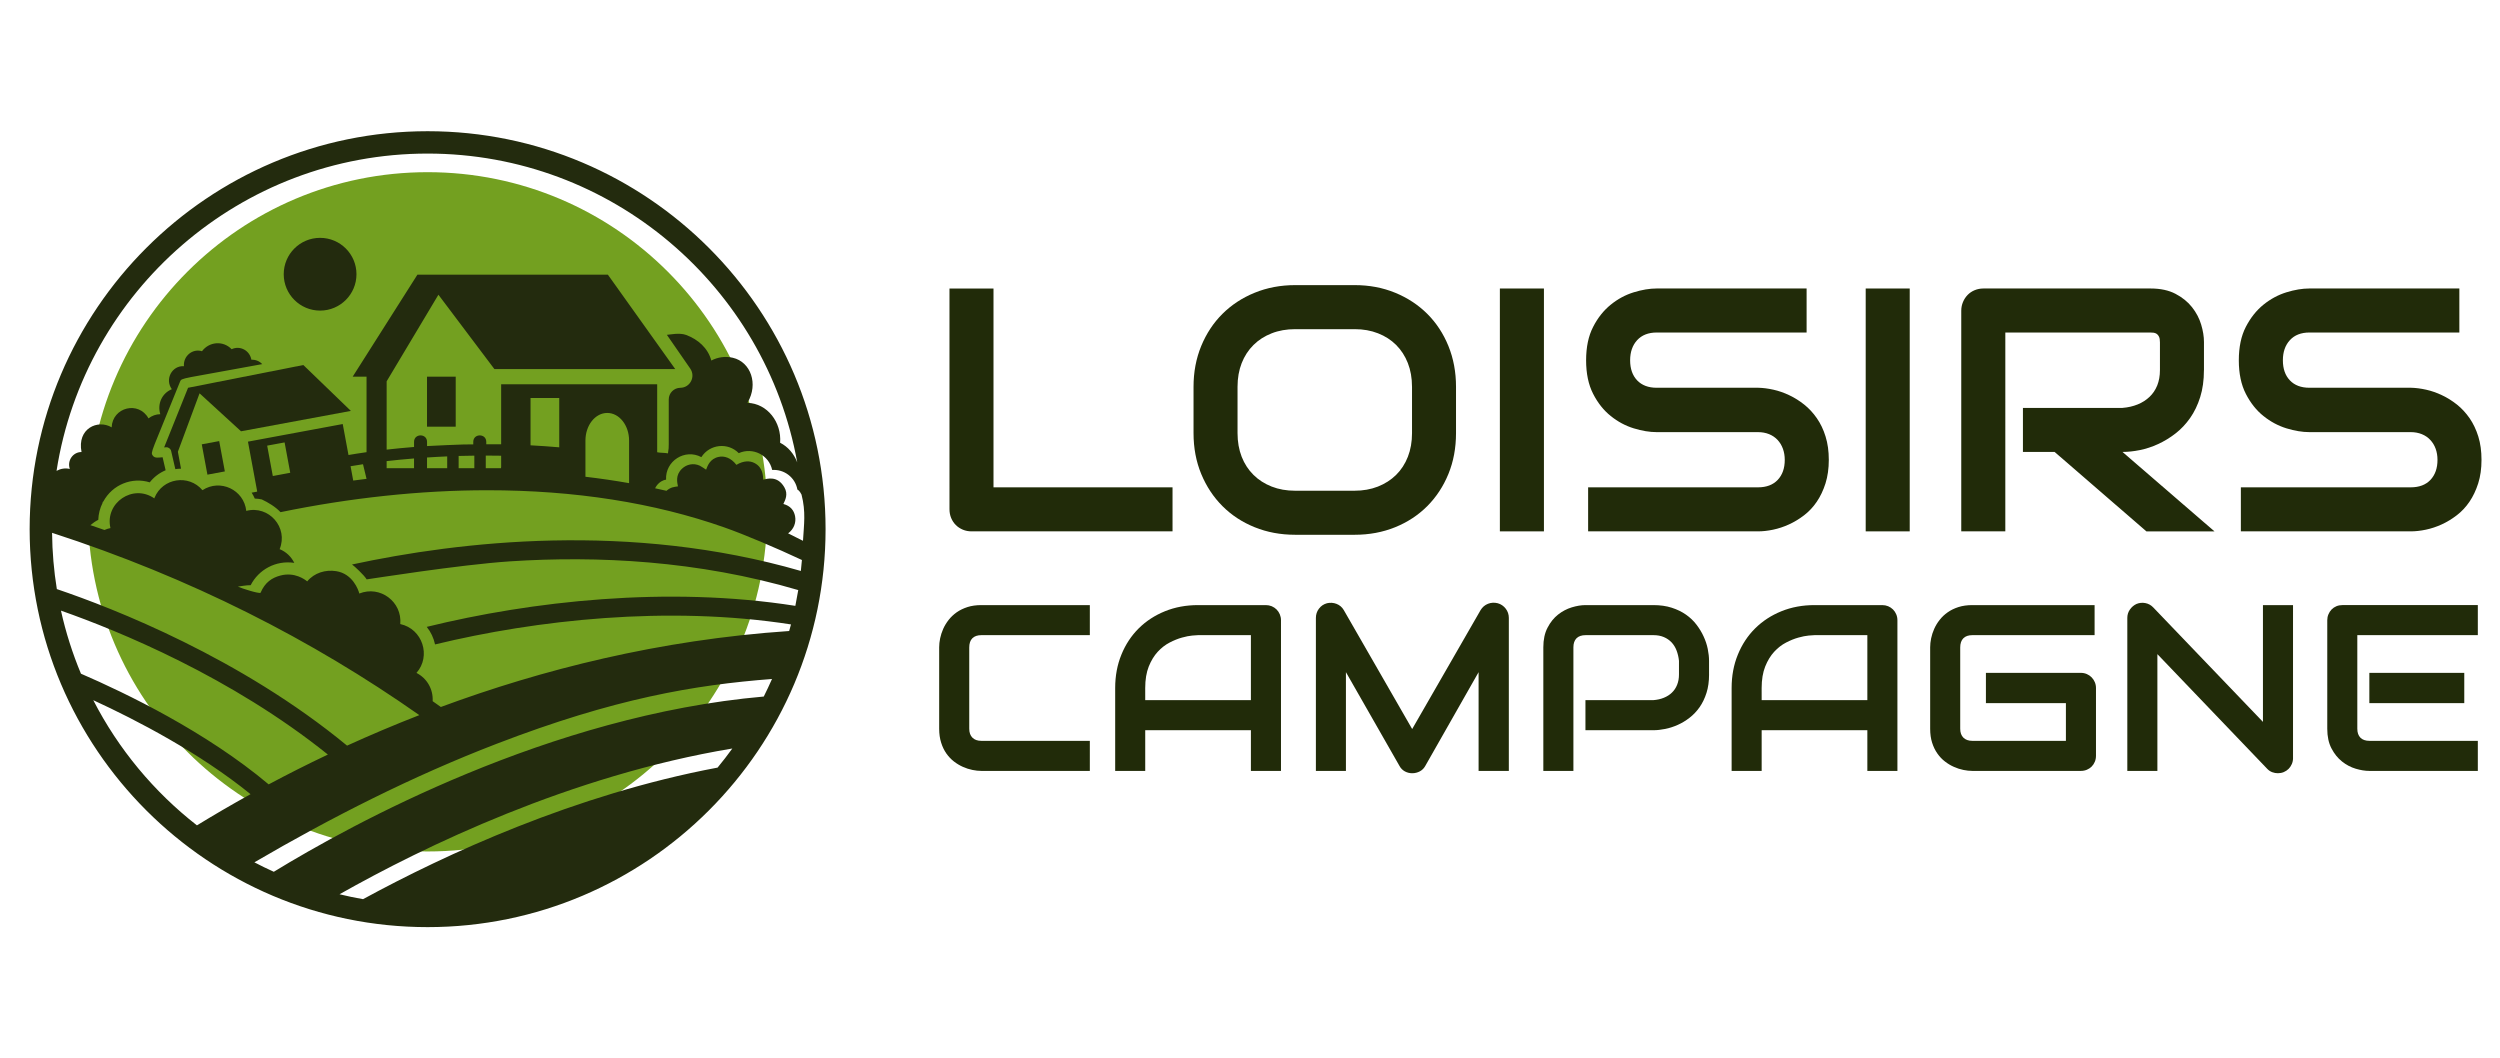 <?xml version="1.0" encoding="utf-8"?>
<!-- Generator: Adobe Illustrator 16.0.0, SVG Export Plug-In . SVG Version: 6.00 Build 0)  -->
<!DOCTYPE svg PUBLIC "-//W3C//DTD SVG 1.1//EN" "http://www.w3.org/Graphics/SVG/1.1/DTD/svg11.dtd">
<svg version="1.1" id="Calque_1" xmlns="http://www.w3.org/2000/svg" xmlns:xlink="http://www.w3.org/1999/xlink" x="0px" y="0px"
	 width="197.182px" height="83.475px" viewBox="0 0 197.182 83.475" enable-background="new 0 0 197.182 83.475"
	 xml:space="preserve">
<g>
	<path fill="#73A020" d="M60.513,40.371c0-14.797-11.991-26.791-26.786-26.791c-14.795,0-26.788,11.994-26.788,26.791
		c0,14.793,11.992,26.787,26.788,26.787C48.522,67.158,60.513,55.164,60.513,40.371z"/>
	<g>
		<path fill="#232B0E" d="M33.727,10.349c-17.307,0-31.389,14.08-31.389,31.387c0,17.307,14.082,31.389,31.389,31.389
			c17.308,0,31.388-14.082,31.388-31.389C65.115,24.429,51.035,10.349,33.727,10.349z M4.107,42.025
			c10.934,3.547,20.501,8.436,28.967,14.379c-1.997,0.777-3.898,1.586-5.7,2.406C18.986,51.893,8.984,47.99,4.483,46.463
			C4.25,45.016,4.122,43.535,4.107,42.025z M4.808,48.162c4.588,1.613,13.431,5.234,21.053,11.352
			c-1.651,0.783-3.208,1.572-4.67,2.352c-4.917-4.139-11.277-7.205-14.805-8.73C5.72,51.543,5.189,49.881,4.808,48.162z
			 M15.533,65.098c-3.392-2.646-6.196-6.016-8.176-9.873c3.441,1.586,8.401,4.166,12.405,7.414
			C18.229,63.484,16.819,64.311,15.533,65.098z M56.598,60.543c-11.257,2.119-21.443,6.828-27.963,10.377
			c-0.626-0.109-1.244-0.238-1.856-0.387c6.636-3.748,18.199-9.369,30.982-11.496C57.388,59.551,57.002,60.055,56.598,60.543z
			 M60.241,54.938c-16.88,1.48-32.534,10.082-38.645,13.822c-0.519-0.234-1.03-0.482-1.532-0.746
			c6.024-3.523,12.457-6.793,19.103-9.348c9.318-3.586,15.619-4.643,21.724-5.113C60.685,54.02,60.467,54.484,60.241,54.938z
			 M63.165,45.033c-13.477-3.896-26.914-2.34-35.401-0.51c0.139,0.086,0.96,0.836,1.155,1.174c0.192-0.018,7.313-1.158,11.309-1.422
			c6.881-0.451,14.807-0.063,22.732,2.266c-0.07,0.416-0.147,0.832-0.229,1.244c-10.1-1.588-20.86-0.361-29.074,1.658
			c0.324,0.4,0.547,0.873,0.656,1.385c7.98-1.932,18.34-3.088,28.075-1.578c-0.05,0.176-0.096,0.348-0.145,0.52
			c-10.261,0.693-19.55,3.061-27.472,5.992c-0.216-0.156-0.432-0.305-0.646-0.457c0.051-0.926-0.43-1.797-1.277-2.23
			c1.172-1.326,0.483-3.473-1.277-3.854c0.159-1.756-1.589-3.068-3.231-2.408c-0.068-0.283-0.521-1.566-1.832-1.766
			c-0.83-0.127-1.712,0.125-2.279,0.809c-0.171-0.143-0.985-0.762-2.116-0.461c-0.651,0.17-1.214,0.531-1.562,1.359
			c-0.116,0.088-1.477-0.336-1.786-0.486c0,0,0.702-0.123,1.006-0.113c0.624-1.219,1.974-1.982,3.44-1.76
			c-0.232-0.473-0.629-0.867-1.154-1.082c0.701-1.711-0.854-3.48-2.633-3.018c-0.179-1.664-2.053-2.551-3.455-1.633
			c-1.084-1.281-3.143-0.959-3.779,0.594c-0.007,0.018-0.012,0.035-0.018,0.053c-1.681-1.174-3.924,0.352-3.46,2.342
			c-0.164,0.029-0.319,0.084-0.472,0.15c-0.372-0.133-0.742-0.258-1.11-0.381c0.194-0.162,0.398-0.311,0.622-0.42
			c0.017-0.465,0.13-0.92,0.343-1.344c-0.012-0.041-0.002-0.074,0.048-0.09c0.731-1.361,2.283-1.957,3.667-1.521
			c0.333-0.426,0.765-0.75,1.253-0.955l-0.238-1.025c-0.306,0.02-0.608,0.1-0.774-0.129c-0.204-0.279-0.115-0.193,2.149-5.833
			c0.128-0.32,0.061-0.191,6.483-1.384c-0.236-0.251-0.545-0.361-0.854-0.344c-0.128-0.729-0.889-1.146-1.559-0.833
			c-0.675-0.697-1.771-0.599-2.338,0.159c-0.755-0.231-1.489,0.389-1.424,1.18c-0.94-0.06-1.53,1.032-0.954,1.817
			c-0.784,0.317-1.161,1.167-0.911,1.97c-0.335,0.004-0.66,0.118-0.93,0.331c-0.771-1.397-2.838-0.893-2.907,0.707
			c-1.088-0.65-2.742,0.089-2.375,1.946c-0.679,0-1.149,0.68-0.925,1.336c-0.364-0.088-0.724-0.023-1.046,0.15
			c2.215-14.158,14.495-25.025,29.266-25.025c14.538,0,26.664,10.526,29.155,24.359c-0.251-0.672-0.726-1.236-1.35-1.551
			c0.125-1.618-1.007-3.096-2.565-3.147c0.003-0.017,0.003-0.034,0.01-0.048c0.838-1.425,0.257-3.174-1.179-3.509
			c-0.594-0.139-1.185-0.046-1.693,0.219c-0.267-0.987-1.047-1.667-1.992-2.019c-0.527-0.196-1.299-0.017-1.513-0.008l1.843,2.663
			c0.44,0.637-0.009,1.508-0.783,1.514c-0.506,0.006-0.913,0.415-0.913,0.919v3.537c0,0.404,0,0.186-0.063,0.717
			c-0.229-0.053-0.619-0.035-0.849-0.088v-5.361H39.527v4.732c-0.204-0.002-0.658-0.002-1.174,0V34.85c0-0.68-1.025-0.678-1.025,0
			v0.199c-0.282,0.002-0.549,0.004-0.771,0.008c-0.209,0.002-2.341,0.09-2.875,0.125V34.85c0-0.68-1.025-0.678-1.025,0v0.404
			c-0.796,0.064-1.52,0.137-2.161,0.209v-5.387l4.083-6.83l4.414,5.862h14.263l-5.313-7.446H32.924l-5.107,8.048h1.093v5.955
			c-0.004,0-0.011,0-0.014,0.002c-0.575,0.082-1.045,0.156-1.41,0.221l-0.454-2.443l-7.475,1.389l0.719,3.877l0.005,0.066
			l-0.433,0.08c0.093,0.148,0.178,0.305,0.247,0.467c0.186,0.006,0.369,0.029,0.55,0.066c0.501,0.238,1.071,0.572,1.48,1.006
			c5.485-1.129,11.035-1.729,16.308-1.729c6.896,0,13.159,0.984,18.703,2.934c1.561,0.549,4.083,1.615,6.113,2.568
			C63.225,44.459,63.198,44.746,63.165,45.033z M49.617,38.107c-1.127-0.199-2.275-0.367-3.442-0.504V34.75
			c0-1.205,0.77-2.18,1.72-2.18c0.952,0,1.723,0.975,1.723,2.18V38.107z M44.109,31.39v3.891c-0.769-0.066-1.524-0.119-2.264-0.158
			V31.39H44.109z M37.412,35.939v0.988h-1.238v-0.965C36.577,35.951,36.991,35.941,37.412,35.939z M38.314,35.932
			c0.397,0,0.803,0.004,1.213,0.012v0.877l-0.013,0.107h-1.2V35.932z M35.272,35.998v0.93h-1.591v-0.844
			C34.188,36.051,34.719,36.02,35.272,35.998z M32.656,36.16v0.768h-2.161v-0.559C31.133,36.295,31.857,36.225,32.656,36.16z
			 M28.91,37.768c-0.35,0.041-0.699,0.086-1.051,0.135l-0.209-1.131c0.269-0.045,0.597-0.1,0.981-0.156L28.91,37.768z
			 M22.892,37.289l-1.375,0.256l-0.444-2.396l1.374-0.254L22.892,37.289z M62.161,42.068c0.456-0.338,0.648-0.855,0.548-1.361
			c-0.092-0.459-0.367-0.809-0.922-0.957c0.135-0.293,0.404-0.762,0.073-1.324c-0.551-0.938-1.358-0.66-1.662-0.596
			c-0.021-0.293-0.015-0.957-0.68-1.305c-0.367-0.195-0.866-0.203-1.436,0.139c-0.443-0.574-0.967-0.725-1.411-0.625
			c-0.677,0.15-0.86,0.697-0.979,1.006c-0.125-0.084-0.386-0.262-0.499-0.316c-0.508-0.232-1.044-0.098-1.396,0.234
			c-0.545,0.514-0.38,1.105-0.325,1.398c-0.294,0.043-0.575,0.057-0.905,0.35c-0.294-0.068-0.595-0.133-0.895-0.199
			c0,0,0.242-0.582,0.863-0.68c-0.079-1.473,1.491-2.469,2.783-1.777c0.661-1.035,2.105-1.176,2.95-0.314
			c1.097-0.492,2.379,0.141,2.636,1.326c0.943-0.064,1.813,0.578,1.99,1.549c0,0,0.165,0.061,0.324,0.391
			c0.353,1.371,0.19,2.363,0.116,3.648C62.944,42.453,62.555,42.258,62.161,42.068z"/>
		<rect x="33.68" y="29.709" fill="#232B0E" width="2.263" height="3.945"/>
		
			<rect x="15.617" y="35.42" transform="matrix(-0.183 -0.983 0.983 -0.183 -15.6 59.271)" fill="#232B0E" width="2.434" height="1.398"/>
		<circle fill="#232B0E" cx="25.247" cy="21.629" r="2.869"/>
		<path fill="#232B0E" d="M23.924,28.79l-9.091,1.795l-1.888,4.704l0.155-0.012c0.186-0.014,0.356,0.113,0.399,0.297l0.33,1.428
			c0.142-0.021,0.285-0.035,0.432-0.035c0.005,0,0.012,0,0.017,0l-0.248-1.336l1.71-4.608l3.274,2.997
			c0.004-0.002,0.006-0.004,0.008-0.006l8.652-1.605L23.924,28.79z"/>
	</g>
</g>
<g>
	<g>
		<path fill="#212B09" d="M92.481,41.91H76.636c-0.248,0-0.48-0.044-0.694-0.133c-0.211-0.089-0.398-0.211-0.555-0.367
			c-0.155-0.156-0.278-0.342-0.367-0.555c-0.089-0.214-0.132-0.445-0.132-0.694V22.755h3.472v15.683h14.121V41.91z"/>
		<path fill="#212B09" d="M114.84,34.162c0,1.168-0.199,2.241-0.6,3.221c-0.401,0.979-0.959,1.824-1.669,2.538
			c-0.713,0.712-1.558,1.268-2.531,1.662c-0.977,0.396-2.039,0.596-3.187,0.596h-4.702c-1.148,0-2.214-0.199-3.193-0.596
			c-0.979-0.395-1.824-0.95-2.537-1.662c-0.714-0.714-1.271-1.559-1.678-2.538c-0.404-0.979-0.606-2.053-0.606-3.221v-3.659
			c0-1.157,0.202-2.229,0.606-3.213c0.407-0.984,0.964-1.829,1.678-2.538c0.713-0.707,1.558-1.263,2.537-1.662
			c0.979-0.4,2.045-0.602,3.193-0.602h4.702c1.147,0,2.21,0.201,3.187,0.602c0.974,0.399,1.818,0.955,2.531,1.662
			c0.71,0.709,1.268,1.554,1.669,2.538c0.4,0.984,0.6,2.056,0.6,3.213V34.162z M111.369,30.503c0-0.686-0.11-1.308-0.327-1.863
			c-0.218-0.557-0.526-1.033-0.922-1.43c-0.397-0.396-0.872-0.704-1.43-0.921c-0.557-0.219-1.169-0.327-1.836-0.327h-4.702
			c-0.677,0-1.295,0.108-1.85,0.327c-0.557,0.217-1.037,0.525-1.436,0.921c-0.4,0.396-0.713,0.873-0.931,1.43
			c-0.217,0.556-0.327,1.178-0.327,1.863v3.659c0,0.688,0.11,1.308,0.327,1.865c0.218,0.557,0.53,1.032,0.931,1.429
			c0.398,0.396,0.879,0.703,1.436,0.922c0.555,0.219,1.173,0.327,1.85,0.327h4.674c0.677,0,1.295-0.108,1.853-0.327
			c0.554-0.219,1.034-0.525,1.436-0.922s0.71-0.872,0.928-1.429c0.217-0.558,0.327-1.178,0.327-1.865V30.503z"/>
		<path fill="#212B09" d="M121.774,41.91h-3.475V22.755h3.475V41.91z"/>
		<path fill="#212B09" d="M144.243,36.273c0,0.686-0.089,1.303-0.26,1.851c-0.175,0.548-0.404,1.031-0.688,1.449
			c-0.285,0.42-0.619,0.774-1.001,1.068c-0.383,0.294-0.781,0.534-1.191,0.721c-0.41,0.188-0.826,0.326-1.249,0.415
			c-0.422,0.089-0.82,0.133-1.193,0.133H125.26v-3.473h13.399c0.667,0,1.185-0.196,1.555-0.588s0.555-0.917,0.555-1.576
			c0-0.32-0.05-0.614-0.147-0.882c-0.098-0.267-0.238-0.497-0.419-0.693c-0.184-0.196-0.407-0.348-0.668-0.455
			c-0.263-0.106-0.557-0.16-0.875-0.16h-7.99c-0.56,0-1.166-0.1-1.815-0.3c-0.651-0.201-1.255-0.523-1.809-0.97
			c-0.558-0.445-1.022-1.028-1.39-1.749c-0.371-0.723-0.555-1.604-0.555-2.645c0-1.043,0.184-1.923,0.555-2.639
			c0.367-0.717,0.832-1.3,1.39-1.75c0.554-0.45,1.157-0.774,1.809-0.975c0.649-0.201,1.256-0.302,1.815-0.302h11.822v3.473h-11.822
			c-0.658,0-1.172,0.201-1.543,0.602c-0.367,0.401-0.554,0.931-0.554,1.591c0,0.667,0.187,1.195,0.554,1.582
			c0.371,0.388,0.885,0.582,1.543,0.582h7.99h0.024c0.376,0.008,0.771,0.06,1.19,0.153c0.42,0.093,0.836,0.238,1.249,0.435
			c0.413,0.195,0.809,0.442,1.182,0.74c0.374,0.299,0.707,0.657,0.995,1.075c0.291,0.419,0.521,0.899,0.688,1.443
			C144.158,34.974,144.243,35.588,144.243,36.273z"/>
		<path fill="#212B09" d="M150.625,41.91h-3.472V22.755h3.472V41.91z"/>
		<path fill="#212B09" d="M173.83,29.194c0,0.793-0.098,1.5-0.294,2.124c-0.196,0.623-0.459,1.173-0.793,1.648
			c-0.334,0.478-0.72,0.885-1.157,1.224c-0.435,0.338-0.894,0.616-1.368,0.834c-0.478,0.219-0.958,0.377-1.441,0.475
			c-0.487,0.098-0.943,0.146-1.372,0.146l7.255,6.265h-5.369l-7.239-6.265h-2.498v-3.473h7.852c0.438-0.035,0.836-0.127,1.197-0.274
			c0.361-0.146,0.67-0.344,0.934-0.594c0.264-0.249,0.465-0.55,0.609-0.901c0.141-0.353,0.214-0.755,0.214-1.209v-2.19
			c0-0.196-0.024-0.346-0.073-0.448s-0.113-0.178-0.187-0.227c-0.077-0.049-0.156-0.078-0.242-0.088
			c-0.086-0.009-0.162-0.014-0.232-0.014h-11.461V41.91h-3.475V24.506c0-0.24,0.046-0.469,0.135-0.681
			c0.089-0.215,0.211-0.401,0.367-0.563c0.156-0.16,0.34-0.284,0.554-0.373c0.215-0.089,0.444-0.135,0.695-0.135h13.185
			c0.774,0,1.43,0.141,1.962,0.421c0.536,0.281,0.971,0.632,1.305,1.056c0.333,0.423,0.572,0.879,0.719,1.369
			c0.147,0.489,0.221,0.948,0.221,1.376V29.194z"/>
		<path fill="#212B09" d="M195.723,36.273c0,0.686-0.086,1.303-0.26,1.851c-0.175,0.548-0.404,1.031-0.689,1.449
			c-0.284,0.42-0.618,0.774-1.001,1.068s-0.777,0.534-1.188,0.721c-0.41,0.188-0.826,0.326-1.249,0.415s-0.823,0.133-1.197,0.133
			h-13.396v-3.473h13.396c0.668,0,1.188-0.196,1.559-0.588c0.367-0.392,0.554-0.917,0.554-1.576c0-0.32-0.049-0.614-0.146-0.882
			c-0.098-0.267-0.239-0.497-0.423-0.693c-0.181-0.196-0.404-0.348-0.667-0.455c-0.264-0.106-0.554-0.16-0.876-0.16h-7.986
			c-0.561,0-1.166-0.1-1.818-0.3c-0.648-0.201-1.252-0.523-1.81-0.97c-0.557-0.445-1.019-1.028-1.39-1.749
			c-0.37-0.723-0.554-1.604-0.554-2.645c0-1.043,0.184-1.923,0.554-2.639c0.371-0.717,0.833-1.3,1.39-1.75
			c0.558-0.45,1.161-0.774,1.81-0.975c0.652-0.201,1.258-0.302,1.818-0.302h11.822v3.473h-11.822c-0.661,0-1.176,0.201-1.543,0.602
			c-0.37,0.401-0.554,0.931-0.554,1.591c0,0.667,0.184,1.195,0.554,1.582c0.367,0.388,0.882,0.582,1.543,0.582h7.986h0.028
			c0.373,0.008,0.771,0.06,1.188,0.153c0.419,0.093,0.836,0.238,1.249,0.435c0.416,0.195,0.808,0.442,1.185,0.74
			c0.373,0.299,0.704,0.657,0.995,1.075c0.287,0.419,0.517,0.899,0.686,1.443C195.64,34.974,195.723,35.588,195.723,36.273z"/>
	</g>
	<g>
		<path fill="#212B09" d="M85.958,60.804h-8.553c-0.221,0-0.456-0.025-0.707-0.077c-0.254-0.051-0.502-0.132-0.75-0.242
			c-0.245-0.108-0.48-0.25-0.707-0.424c-0.224-0.173-0.423-0.383-0.597-0.629c-0.172-0.247-0.313-0.531-0.413-0.857
			c-0.104-0.324-0.156-0.692-0.156-1.099v-6.421c0-0.22,0.024-0.455,0.076-0.708c0.052-0.252,0.135-0.5,0.242-0.746
			c0.11-0.247,0.254-0.482,0.429-0.707c0.177-0.226,0.389-0.425,0.633-0.599c0.248-0.173,0.533-0.311,0.854-0.415
			c0.321-0.103,0.686-0.154,1.096-0.154h8.553v2.37h-8.553c-0.313,0-0.548,0.083-0.713,0.247c-0.165,0.165-0.245,0.407-0.245,0.729
			v6.403c0,0.304,0.083,0.54,0.251,0.707c0.165,0.166,0.401,0.251,0.707,0.251h8.553V60.804z"/>
		<path fill="#212B09" d="M101.035,60.804h-2.373v-3.209h-8.335v3.209h-2.37v-6.538c0-0.955,0.163-1.834,0.493-2.638
			c0.327-0.802,0.784-1.492,1.365-2.069c0.585-0.578,1.276-1.028,2.072-1.35c0.796-0.323,1.666-0.483,2.608-0.483h5.345
			c0.162,0,0.318,0.03,0.466,0.09c0.144,0.062,0.272,0.147,0.382,0.256c0.11,0.11,0.193,0.237,0.255,0.384
			c0.061,0.146,0.092,0.3,0.092,0.464V60.804z M90.327,55.222h8.335v-5.126h-4.166c-0.073,0-0.227,0.011-0.462,0.032
			c-0.233,0.021-0.502,0.075-0.812,0.161c-0.306,0.084-0.631,0.216-0.971,0.392s-0.655,0.42-0.939,0.729
			c-0.285,0.311-0.521,0.698-0.707,1.163c-0.184,0.466-0.278,1.03-0.278,1.693V55.222z"/>
		<path fill="#212B09" d="M119.009,60.804h-2.388v-7.789l-4.206,7.397c-0.104,0.188-0.248,0.331-0.432,0.429
			c-0.187,0.097-0.386,0.146-0.6,0.146c-0.205,0-0.398-0.049-0.579-0.146c-0.177-0.098-0.321-0.24-0.422-0.429l-4.225-7.397v7.789
			h-2.369V48.737c0-0.272,0.079-0.517,0.241-0.729c0.159-0.213,0.371-0.357,0.634-0.429c0.126-0.031,0.255-0.042,0.383-0.032
			c0.129,0.009,0.251,0.036,0.367,0.081c0.12,0.046,0.227,0.11,0.325,0.191c0.098,0.082,0.181,0.182,0.248,0.297l5.396,9.386
			l5.399-9.386c0.142-0.231,0.334-0.395,0.579-0.493c0.248-0.097,0.505-0.111,0.771-0.044c0.257,0.071,0.465,0.216,0.631,0.429
			c0.162,0.212,0.244,0.456,0.244,0.729V60.804z"/>
		<path fill="#212B09" d="M134.799,53.197c0,0.542-0.067,1.025-0.202,1.451c-0.135,0.425-0.315,0.8-0.542,1.126
			c-0.229,0.325-0.492,0.604-0.79,0.834c-0.297,0.231-0.608,0.42-0.934,0.565c-0.327,0.146-0.654,0.252-0.985,0.319
			c-0.33,0.067-0.643,0.102-0.934,0.102h-5.363v-2.373h5.363c0.303-0.024,0.578-0.085,0.823-0.187
			c0.248-0.1,0.459-0.235,0.634-0.405c0.178-0.17,0.315-0.375,0.41-0.615c0.098-0.24,0.147-0.513,0.147-0.817v-1.076
			c-0.031-0.297-0.096-0.571-0.193-0.82c-0.095-0.25-0.229-0.462-0.395-0.639c-0.169-0.176-0.371-0.315-0.606-0.414
			c-0.238-0.102-0.511-0.152-0.82-0.152h-5.345c-0.318,0-0.558,0.083-0.723,0.247c-0.162,0.165-0.245,0.4-0.245,0.712v9.749h-2.372
			v-9.749c0-0.608,0.11-1.125,0.334-1.551c0.22-0.426,0.499-0.77,0.829-1.031c0.331-0.261,0.692-0.45,1.081-0.57
			c0.389-0.117,0.747-0.177,1.077-0.177h5.363c0.532,0,1.014,0.068,1.438,0.205c0.426,0.136,0.803,0.319,1.127,0.546
			c0.327,0.229,0.603,0.491,0.829,0.79c0.229,0.299,0.417,0.609,0.566,0.936c0.15,0.324,0.258,0.653,0.325,0.983
			c0.066,0.333,0.101,0.645,0.101,0.936V53.197z"/>
		<path fill="#212B09" d="M149.655,60.804h-2.372v-3.209h-8.336v3.209h-2.369v-6.538c0-0.955,0.162-1.834,0.493-2.638
			c0.327-0.802,0.783-1.492,1.365-2.069c0.585-0.578,1.276-1.028,2.072-1.35c0.796-0.323,1.665-0.483,2.608-0.483h5.345
			c0.162,0,0.318,0.03,0.465,0.09c0.145,0.062,0.272,0.147,0.383,0.256c0.11,0.11,0.193,0.237,0.254,0.384
			c0.062,0.146,0.092,0.3,0.092,0.464V60.804z M138.947,55.222h8.336v-5.126h-4.166c-0.073,0-0.227,0.011-0.462,0.032
			c-0.233,0.021-0.503,0.075-0.812,0.161c-0.307,0.084-0.631,0.216-0.971,0.392s-0.655,0.42-0.939,0.729
			c-0.285,0.311-0.521,0.698-0.707,1.163c-0.184,0.466-0.279,1.03-0.279,1.693V55.222z"/>
		<path fill="#212B09" d="M165.316,59.608c0,0.172-0.03,0.329-0.092,0.475c-0.061,0.147-0.144,0.272-0.251,0.38
			c-0.106,0.105-0.232,0.189-0.376,0.249c-0.147,0.062-0.307,0.092-0.475,0.092h-8.556c-0.221,0-0.457-0.025-0.708-0.077
			c-0.251-0.051-0.502-0.132-0.746-0.242c-0.248-0.108-0.484-0.25-0.708-0.424c-0.227-0.173-0.425-0.383-0.597-0.629
			c-0.175-0.247-0.313-0.531-0.416-0.857c-0.104-0.324-0.153-0.692-0.153-1.099v-6.421c0-0.22,0.024-0.455,0.076-0.708
			c0.053-0.252,0.132-0.5,0.242-0.746c0.11-0.247,0.251-0.482,0.429-0.707c0.175-0.226,0.386-0.425,0.634-0.599
			c0.245-0.173,0.529-0.311,0.851-0.415c0.325-0.103,0.689-0.154,1.097-0.154h9.64v2.37h-9.64c-0.31,0-0.549,0.083-0.711,0.247
			c-0.165,0.165-0.248,0.407-0.248,0.729v6.403c0,0.304,0.083,0.54,0.251,0.707c0.169,0.166,0.404,0.251,0.708,0.251h7.377v-2.975
			h-6.309V53.07h7.487c0.168,0,0.327,0.032,0.475,0.097c0.144,0.063,0.27,0.149,0.376,0.258c0.107,0.11,0.19,0.236,0.251,0.38
			c0.062,0.143,0.092,0.296,0.092,0.461V59.608z"/>
		<path fill="#212B09" d="M180.858,59.792c0,0.17-0.033,0.328-0.098,0.474c-0.064,0.146-0.147,0.272-0.254,0.379
			c-0.107,0.106-0.233,0.19-0.38,0.252c-0.144,0.06-0.3,0.09-0.466,0.09c-0.144,0-0.293-0.027-0.44-0.081
			c-0.15-0.055-0.281-0.144-0.397-0.265l-8.664-9.048v9.211h-2.372V48.737c0-0.244,0.067-0.464,0.205-0.661
			c0.138-0.198,0.313-0.345,0.523-0.442c0.227-0.091,0.456-0.113,0.695-0.067c0.235,0.044,0.44,0.156,0.612,0.332l8.663,9.038
			v-9.211h2.372V59.792z"/>
		<path fill="#212B09" d="M195.432,60.804h-8.556c-0.328,0-0.686-0.058-1.074-0.173c-0.39-0.116-0.75-0.306-1.081-0.57
			c-0.334-0.264-0.609-0.607-0.829-1.03c-0.224-0.423-0.334-0.941-0.334-1.555v-8.557c0-0.164,0.03-0.318,0.092-0.464
			c0.058-0.146,0.144-0.273,0.248-0.384c0.107-0.108,0.232-0.194,0.38-0.256c0.146-0.06,0.303-0.09,0.474-0.09h10.681v2.37h-9.505
			v7.38c0,0.311,0.083,0.548,0.248,0.711c0.162,0.164,0.404,0.247,0.72,0.247h8.537V60.804z M194.364,55.459h-7.487V53.07h7.487
			V55.459z"/>
	</g>
</g>
</svg>
